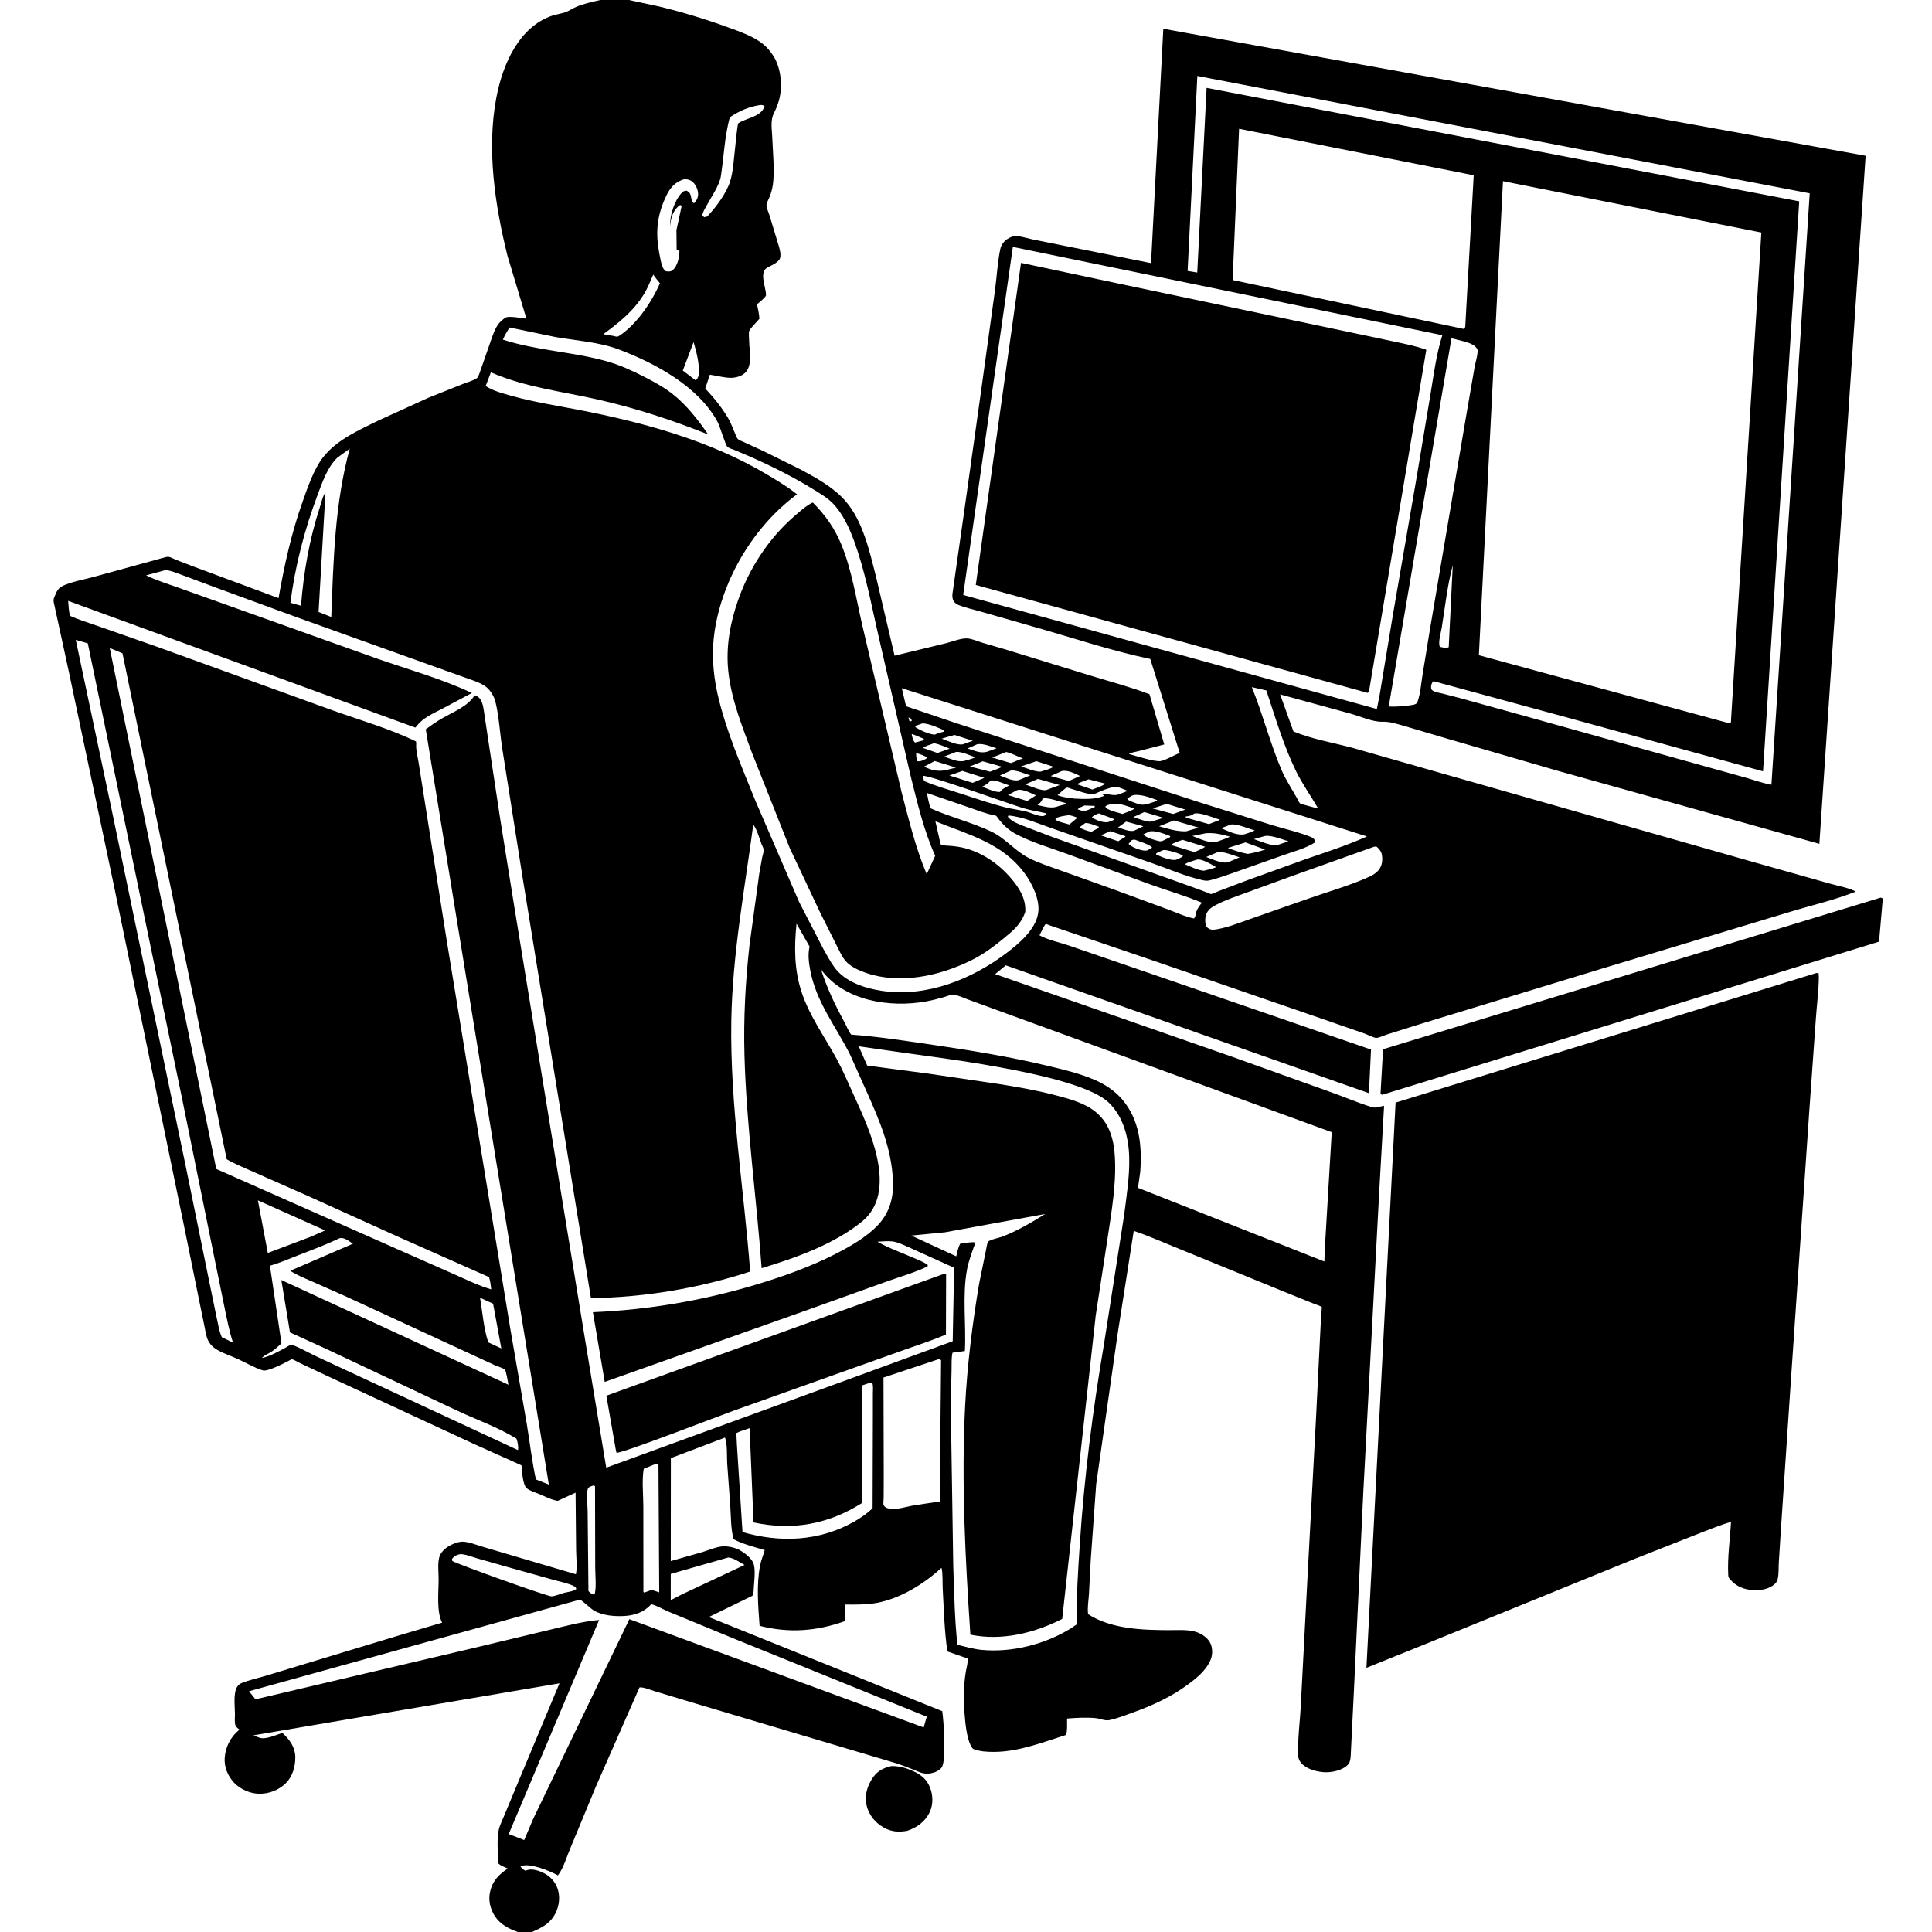 <svg version="1.1" xmlns="http://www.w3.org/2000/svg" style="display: block;" viewBox="0 0 2048 2048" width="1024" height="1024">
<path transform="translate(0,0)" fill="rgb(255,255,255)" d="M 0 0 L 0 2048 L 2048 2048 L 2048 0 L 0 0 z"/>
<path transform="translate(0,0)" fill="rgb(0,0,0)" d="M 548.854 2048 C 539.296 2044.49 530.44 2040.12 524.653 2031.32 C 519.631 2023.68 517.463 2014.32 519.512 2005.28 C 522.139 1993.7 528.76 1987.08 538.232 1980.75 C 535.101 1979.23 529.925 1977.57 527.915 1974.8 C 527.945 1964.15 526.509 1950.2 528.651 1939.93 C 529.749 1934.66 532.616 1929.22 534.661 1924.2 L 547.072 1894.36 L 593.073 1784.39 L 268.613 1839.55 C 270.994 1840.38 274.868 1842.31 277.272 1842.57 C 283.414 1843.23 293.485 1838.98 299.274 1836.95 L 300.013 1837.62 C 307.214 1844.31 312.846 1852.25 313.028 1862.4 C 313.206 1872.31 310.161 1883.25 302.915 1890.31 C 295.399 1897.64 285.158 1901.59 274.717 1901.43 C 265.159 1901.29 254.777 1896.72 248.204 1889.79 C 241.509 1882.74 237.538 1873.29 238.194 1863.47 C 238.946 1852.19 244.204 1841.65 252.805 1834.37 L 253.852 1833.5 C 252.461 1832.38 250.393 1830.89 249.679 1829.22 C 248.395 1826.21 249.063 1820.62 249.064 1817.2 C 249.066 1808.94 247.068 1794.96 251.431 1788.03 C 252.573 1786.22 254.113 1784.94 256.109 1784.12 C 263.932 1780.91 272.743 1779.09 280.864 1776.66 L 331.341 1761.34 L 423.234 1733.53 L 468.652 1720.09 C 462.479 1708.07 465.027 1687.06 464.968 1673.64 C 464.938 1666.82 463.906 1658.09 465.45 1651.5 C 466.816 1645.66 471.579 1641.35 476.606 1638.5 C 480.552 1636.26 486.156 1634.1 490.756 1634.24 C 497.638 1634.46 506.169 1638.16 512.861 1639.99 L 610.485 1668.79 C 612.008 1661.12 610.763 1650.92 610.696 1642.98 L 610.125 1582.27 L 591.201 1590.99 C 584.285 1589.86 577.709 1586.25 571.244 1583.62 C 567.18 1581.97 562.051 1580.49 558.585 1577.8 C 553.958 1574.2 553.383 1559.19 552.764 1553.31 L 502.823 1530.87 L 344.975 1457.67 L 317.76 1444.83 C 315.836 1443.93 311.324 1441.09 309.39 1440.89 C 308.885 1440.84 304.914 1443.14 304.274 1443.46 C 299.646 1445.75 283.473 1454.17 278.557 1452.66 C 269.739 1449.96 260.698 1444.53 252.212 1440.64 C 244.494 1437.11 234.86 1434.12 227.887 1429.38 C 224.962 1427.39 222.203 1424.31 220.663 1421.12 C 218.369 1416.38 217.663 1410.36 216.59 1405.22 L 211.426 1380.07 L 196.163 1304.85 L 120.68 938.436 L 73.23 713.247 L 57.023 638.667 C 56.624 636.51 56.686 635.125 57.531 633.112 L 58.038 632 C 60.043 626.973 61.604 623.251 66.858 620.864 C 76.469 616.499 88.343 614.494 98.605 611.734 L 152.63 596.889 L 172.448 591.448 C 173.949 591.093 177.186 590.028 178.556 590.202 C 180.716 590.476 184.437 592.56 186.619 593.42 L 204.682 600.389 L 295.258 634.036 C 301.427 599.063 308.851 565.102 320.836 531.585 C 326.245 516.458 332.512 497.693 342.344 484.946 C 356.73 466.295 380.676 455.825 401.333 445.68 L 454.589 421.449 L 491.483 406.721 C 495.306 405.21 503.033 403.078 505.928 400.513 C 507.19 399.395 508.86 393.916 509.534 392.13 L 520.633 360.264 C 523.012 353.518 525.65 345.426 531.047 340.5 C 532.42 339.247 534.706 337.238 536.404 336.481 C 540.151 334.809 553.388 337.352 558.001 337.763 L 537.986 271.309 C 524.688 217.993 515.745 158.074 526.129 103.581 C 529.637 85.175 535.559 66.861 545.338 50.784 C 554.521 35.688 567.911 22.515 584.945 16.756 C 589.533 15.206 594.412 14.592 599 13.064 C 603.026 11.723 606.713 8.999 610.667 7.316 C 618.823 3.843 627.747 2.035 636.35 0 L 666.642 0 L 699.231 6.999 C 723.668 12.941 747.622 20.19 771.247 28.796 C 782.961 33.063 795.958 37.501 806.225 44.717 C 812.049 48.809 817.07 54.568 820.66 60.715 C 828.178 73.588 829.694 92.456 825.665 106.648 C 824.386 111.154 822.509 115.714 820.394 119.89 C 816.36 127.859 818.336 137.465 818.662 146.131 C 819.228 161.158 820.897 176.752 819.742 191.74 C 819.336 197.017 818.176 202.306 816.384 207.286 C 815.353 210.15 812.745 214.445 812.521 217.332 C 812.314 219.995 814.627 224.918 815.459 227.511 L 825.21 259.627 C 826.367 263.551 828.118 269.479 826.911 273.5 C 825.635 277.752 818.778 280.963 815.188 282.71 C 811.725 284.395 810.45 285.444 809.347 289.296 C 807.91 294.317 810.894 303.983 811.685 309.176 C 811.833 310.146 812.255 312.787 811.801 313.603 C 810.289 316.318 804.894 320.448 802.452 322.62 C 803.533 327.696 804.756 332.703 805 337.902 C 802.814 340.665 795.004 348.276 794.12 351.041 C 793.565 352.776 793.995 357.01 794.008 358.948 C 794.115 375.221 801.242 396.992 777.963 400.316 C 770.614 401.366 760.101 398.177 752.494 397.189 L 747.595 411.817 C 756.708 421.627 764.885 431.571 771.771 443.118 C 774.994 448.521 776.934 454.485 779.5 460.194 C 779.916 461.12 781.289 464.747 782.074 465.397 C 783.779 466.806 787.346 468.055 789.384 469.036 L 808.19 477.684 L 849.186 497.915 C 865.818 506.932 883.783 516.768 896.334 531.226 C 914.751 552.44 921.757 584.428 928.555 611.022 L 948.298 695.046 L 1002.7 681.874 C 1009.2 680.28 1018.29 676.516 1024.88 676.735 C 1030.02 676.906 1036.08 679.708 1041 681.208 L 1065.3 688.286 L 1157 716.479 C 1177.52 722.752 1198.4 728.251 1218.48 735.853 L 1234.16 789.16 L 1206.27 796.385 C 1203.47 797.128 1198.97 797.662 1196.73 799.24 C 1203.38 801.077 1224.65 807.968 1230.52 806.742 C 1236.73 805.447 1244.25 800.527 1250.57 798.217 L 1219.33 698.515 C 1178.82 690.073 1138.44 676.479 1098.59 665.199 L 1040.83 648.64 C 1032.63 646.237 1023.87 644.487 1015.97 641.281 C 1013.87 640.432 1012.41 639.334 1011.12 637.458 C 1009.47 635.033 1009.38 632.081 1009.67 629.203 L 1022.44 539.564 L 1039.91 414.944 L 1054.57 308.814 C 1056.61 294.11 1057.34 278.455 1060.34 264.005 C 1061.27 259.551 1064.28 255.547 1068.11 253.152 C 1071.07 251.301 1074.61 249.87 1078.17 250.231 C 1083.44 250.767 1088.8 252.535 1094.01 253.647 L 1125.95 260.068 L 1220.14 278.907 L 1233.16 30.478 L 1977.64 165.11 L 1928.6 894.514 L 1651.7 817.205 L 1532.35 782.5 L 1490.25 770.055 C 1482.38 767.829 1473.73 764.77 1465.5 765.072 C 1455.15 765.453 1441.82 759.269 1431.68 756.503 L 1356.95 736.057 L 1371.1 775.354 C 1390.92 783.568 1412.6 787.134 1433.32 792.626 L 1515.48 816.082 L 1856 913.061 L 1939.6 936.636 C 1948.2 939.13 1959.63 940.922 1967.24 945.14 C 1943.79 954.438 1918.02 960.199 1893.86 967.726 L 1697 1027.13 L 1502.18 1086.53 L 1469.34 1096.88 C 1466.57 1097.78 1461.69 1100.18 1459.1 1100.19 C 1456.17 1100.19 1449.89 1096.84 1446.8 1095.72 L 1407.39 1082.02 L 1221.99 1018.1 L 1113.37 981.138 C 1112.93 980.978 1108.78 979.354 1108.68 979.394 C 1107.27 979.939 1102.85 989.649 1101.9 991.464 C 1110.6 996.441 1124.23 999.222 1133.85 1002.57 L 1225.9 1034.19 L 1372.3 1084.61 L 1453.32 1112.58 L 1451.15 1158.8 L 1066.18 1023.31 L 1054.91 1032.57 L 1306 1120.17 L 1412.63 1158.38 C 1426.31 1163.23 1440.19 1169.36 1454.03 1173.49 C 1456.99 1174.37 1458.28 1174.07 1461.13 1173.4 L 1467.19 1172.17 L 1462.14 1261.32 L 1445.11 1582.7 L 1435.12 1794.14 L 1431.76 1862 C 1431.49 1865.51 1430.9 1868.73 1428.25 1871.26 C 1422.42 1876.83 1411.31 1879.15 1403.5 1878.61 C 1395.05 1878.03 1384.64 1875.24 1379 1868.5 C 1377.28 1866.45 1376.2 1863.69 1376.1 1861.01 C 1375.44 1843.07 1378.2 1823.9 1379.01 1805.86 L 1386.26 1667.28 L 1394.95 1505 L 1400.29 1397.52 L 1401.01 1388.12 C 1401.03 1387.77 1401.19 1385.49 1401.18 1385.49 C 1400.2 1384.49 1394.99 1382.9 1393.49 1382.28 L 1364.5 1370.62 L 1252.12 1324.69 C 1235.39 1317.99 1218.9 1310.52 1201.82 1304.77 L 1184.55 1415.15 L 1162 1573.31 L 1156.28 1652.79 L 1154.34 1689.68 C 1153.95 1696.35 1152.47 1704.56 1153.45 1711.1 C 1177.96 1726.9 1210.82 1727.93 1239.05 1728.04 C 1247.95 1728.08 1257.82 1727.22 1266.44 1729.5 C 1274.39 1731.6 1282.71 1737.42 1284.4 1745.88 C 1285.96 1753.69 1284.09 1759.47 1279.75 1766 C 1274.78 1773.49 1267.58 1779.43 1260.45 1784.77 C 1242.21 1798.45 1222.25 1807.67 1200.88 1815.37 C 1192.76 1818.29 1184.24 1821.71 1175.79 1823.42 C 1171.26 1824.34 1166.07 1821.71 1161.42 1821.28 C 1151.68 1820.37 1140.87 1820.94 1131.13 1821.73 C 1131 1825.63 1131.74 1836.43 1129.76 1839.2 C 1105.41 1846.94 1079.37 1857.08 1053.67 1857.07 C 1045.87 1857.07 1038.85 1856.75 1031.5 1853.9 C 1022.57 1844.71 1021.66 1806.97 1021.81 1794.26 C 1021.9 1786.79 1022.64 1779.37 1023.83 1772 C 1024.51 1767.78 1026.23 1762.32 1025.79 1758.12 L 1004.25 1750.58 C 1001.1 1728.88 1000.54 1705.99 999.306 1684.08 C 998.914 1677.12 999.608 1668.64 998.061 1661.94 C 979.613 1678.88 954.418 1694.59 929.396 1699.13 C 918.42 1701.12 906.81 1700.95 895.698 1700.88 L 895.827 1718.4 C 865.709 1729.18 836.329 1731.41 805.203 1723.42 C 803.664 1702.49 801.778 1680.81 805.622 1659.99 C 806.702 1654.14 809.011 1648.83 810.642 1643.15 C 799.556 1639.84 787.983 1637.01 777.681 1631.67 C 774.612 1620.93 774.868 1607.01 774.107 1595.85 L 770.818 1550.85 C 770.434 1543.48 771.17 1530.54 768.519 1523.9 L 711.125 1545.67 L 711.033 1654.8 L 744.21 1645.37 C 751.068 1643.29 759.175 1639.72 766.235 1639.17 C 771.277 1638.79 779.624 1640.61 783.973 1643.11 C 789.97 1646.56 797.983 1652.39 799.345 1659.5 C 800.669 1666.42 799.635 1674.5 799.164 1681.48 C 798.931 1684.94 799.15 1688.47 797.583 1691.6 L 751.335 1714.12 L 998.815 1813.91 C 1000.34 1823.94 1003.38 1866.01 998.249 1873.5 C 995.598 1877.37 989.802 1879.41 985.321 1879.97 C 978.174 1880.86 973.872 1878.11 967.612 1875.62 C 961.024 1873.01 954.526 1870.49 947.726 1868.46 L 738.898 1806.27 L 693.782 1792.69 C 689.928 1791.53 681.764 1788.09 677.882 1788.74 L 631.851 1893.36 L 604.187 1960.15 C 600.561 1968.77 597.067 1980.77 591.409 1987.99 L 590.083 1987.29 C 581.799 1982.94 562.169 1974.82 552.752 1978.01 L 551.733 1978.5 C 553.27 1980.94 554.581 1981.68 557 1983.08 L 558.575 1982.46 C 564.412 1980.4 572.359 1983.33 577.523 1986.11 C 584.408 1989.83 589.706 1996.44 591.659 2004.06 C 594 2013.18 592.196 2023.03 587.219 2031 C 581.662 2039.9 573.231 2043.94 563.93 2048 L 548.854 2048 z M 344.964 522.037 L 344.948 523.23 L 337.698 648.713 L 351.143 654.021 C 353.529 593.773 354.731 534.192 370.741 475.581 L 357.503 485.245 C 346.89 495.545 341.713 511.183 336.6 524.787 C 322.778 561.562 312.842 599.936 307.831 638.927 L 319.066 642.103 C 321.878 606.788 327.842 572.042 338.848 538.321 C 340.421 533.502 341.966 526.136 344.964 522.037 z M 1526.31 685.646 C 1529.41 686.215 1533.03 687.655 1535.72 685.995 L 1540 599.086 L 1540.75 598.005 L 1540 599.086 C 1534.28 620.349 1531.8 643.5 1528.32 665.296 C 1527.47 670.609 1524.19 681.278 1526.31 685.646 z M 1269.23 80.513 L 1258.92 287.187 L 1269.13 288.901 L 1279.05 93.154 L 1907.25 213.42 L 1868.89 817.639 L 1661.05 760.546 L 1519.5 722.066 C 1517.65 723.779 1516.84 726.378 1517.03 729 C 1517.16 730.75 1517.6 731.375 1519 732.231 C 1521.77 733.916 1525.81 734.408 1528.93 735.16 L 1547.98 740.065 L 1611.92 757.774 L 1815.47 814.596 L 1851.5 824.617 C 1860.11 827.162 1868.93 830.298 1877.78 831.806 L 1918.36 204.924 L 1269.23 80.513 z M 805.939 111.284 C 793.634 113.228 783.912 117.395 773.599 124.361 C 768.14 144.517 767.306 166.11 764.141 186.737 C 762.659 196.392 753.855 208.967 749.18 217.678 C 747.362 221.065 744.829 224.693 744.5 228.563 L 746.5 230.2 L 749.674 229.5 L 750.501 228.628 C 759.17 219.248 769.876 204.988 773.837 192.65 C 777.392 181.576 777.899 167.544 779.332 155.934 C 779.716 152.824 781.578 131.411 782.684 130.644 C 790.989 124.885 807.132 124.051 810.5 112.438 C 808.802 111.399 807.921 111.269 805.939 111.284 z M 1313.48 136.527 L 1306.63 296.84 L 1551.5 348.641 C 1552.98 347.297 1552.44 348.04 1553.22 346.5 L 1562.2 185.788 L 1313.48 136.527 z M 723.51 190.5 C 713.709 194.22 709.258 200.8 705.134 209.988 C 696.462 229.313 694.845 246.512 698.656 267.307 C 699.581 272.352 700.523 278.358 702.435 283.111 C 703.308 285.28 704.127 286.04 705.852 287.5 C 708.473 287.938 710.986 288.141 713.196 286.261 C 717.792 282.349 720.017 273.53 720.151 267.781 L 720.156 266 C 718.482 265.053 719.431 265.448 717.263 264.933 L 717.051 243.92 L 722.59 218.287 L 721 217.279 C 715.233 221.189 712.454 227.196 711.138 233.894 L 710.338 239.699 C 709.896 228.474 714.785 212.823 722.589 204.465 C 724.589 202.323 725.203 202.445 728 202.121 C 728.987 202.914 730.178 203.506 730.962 204.5 C 733.2 207.338 732.166 213.503 735.616 215.5 C 738.09 213.205 739.988 209.627 740.018 206.174 C 740.059 201.551 737.906 196.217 734.5 193.086 C 732.076 190.857 729.277 189.884 726.001 190.035 C 724.9 190.086 724.486 190.24 723.51 190.5 z M 1593.21 192.039 L 1567.66 694.557 L 1833.5 766.811 L 1834.91 765.5 L 1835.03 761.968 L 1867.1 246.481 L 1593.21 192.039 z M 1073.66 261.745 L 1021.01 630.665 L 1459.55 751.569 L 1462.61 735.885 L 1476.7 650.774 L 1501.82 505.219 L 1516.18 419.123 C 1519.77 397.878 1522.36 375.899 1528.93 355.336 L 1073.66 261.745 z M 692.46 291.039 C 689.444 298.071 686.533 305.371 682.534 311.908 C 671.696 329.623 656.065 342.215 639.491 354.245 L 650.787 356.213 C 653.748 356.904 654.049 357.475 656.582 355.837 C 674.671 344.13 691.13 319.827 699.528 300.213 C 697.121 297.224 694.502 294.289 692.46 291.039 z M 540.084 347.16 C 537.422 351.375 535.092 355.46 533.071 360.042 C 569.114 371.732 607.461 372.876 643.624 383.12 C 657.707 387.109 670.828 393.216 683.808 399.899 C 693.934 405.112 704.167 410.7 713.127 417.792 C 727.851 429.447 740.063 445.134 750.648 460.537 C 712.405 445.258 674.656 432.875 634.486 423.688 C 596.043 414.896 556.764 410.652 520.358 394.678 L 514.818 409.201 C 522.913 414.488 533.088 417.052 542.302 419.643 C 565.306 426.113 588.949 429.766 612.383 434.274 C 681.81 447.628 753.231 467.106 814.23 503.699 C 824.617 509.93 835.456 516.364 844.89 524.001 C 799.462 557.518 766.237 612.625 757.588 668.707 C 754.238 690.43 755.679 713.549 760.477 734.96 C 769.262 774.166 785.878 811.689 800.785 848.894 L 847.036 956 L 872.653 1005.67 C 876.495 1012.33 880.07 1019.31 884.622 1025.52 C 895.924 1040.93 916.986 1047.74 935.195 1050.38 C 982.302 1057.24 1029.68 1038.32 1066.82 1010.34 C 1079.46 1000.81 1097.09 985.979 1100.17 969.5 L 1100.43 968.147 C 1102.81 954.243 1094.21 936.66 1086.12 925.738 C 1062.17 893.382 1026.81 884.952 991.539 870.572 L 995.647 888.595 C 996.154 890.863 996.436 894.215 997.896 895.977 C 1005.4 896.522 1013.17 896.839 1020.52 898.519 C 1040.07 902.994 1058.04 915.227 1071.08 930.267 C 1080.16 940.744 1087.58 952.193 1086.84 966.599 C 1082.37 979.74 1074.2 986.269 1063.88 994.8 C 1052.96 1003.83 1042.1 1011.79 1029.36 1018.08 C 996.071 1034.52 954.18 1043.73 918.115 1031.35 C 911.166 1028.97 903.094 1025.39 897.774 1020.2 C 892.984 1015.52 889.816 1007.92 886.757 1002 L 869.452 967.476 L 836.999 898.62 L 797.255 798.377 C 786.9 770.341 775.14 741.417 772.033 711.5 C 769.338 685.562 773.924 660.41 782.491 635.95 C 794.218 602.466 814.885 570.709 841.73 547.437 C 847.249 542.652 853.252 537.161 859.615 533.601 C 860.517 533.096 860.853 533.031 861.735 532.76 C 874.903 546.086 884.606 559.631 891.791 577.006 C 902.816 603.667 907.636 634.86 914.112 663 L 955.687 839.615 C 963.316 868.684 970.577 898.993 982.347 926.667 L 991.363 907.213 C 979.342 880.652 972.567 851.531 965.485 823.319 L 930.038 668.827 C 922.897 637.168 916.603 604.126 905.464 573.652 C 900.313 559.56 893.192 543.968 882.464 533.212 C 876.324 527.056 868.357 522.526 861 518.009 C 840.24 505.264 817.632 493.991 795.352 484.155 L 778.369 476.943 C 776.355 476.14 772.669 475.121 771.109 473.693 C 768.929 471.697 763.236 452.159 760.841 447.643 C 740.813 409.87 694.348 384.827 655.677 370.336 C 634.943 362.567 610.865 361.093 589.025 357.314 L 540.084 347.16 z M 1538.63 358.551 L 1472.12 748.977 C 1481.13 749.251 1489.89 748.619 1498.78 747.021 C 1501.31 745.837 1501.91 746.081 1502.8 743.462 C 1505.67 735.101 1506.37 725.254 1507.76 716.503 L 1515.84 666.841 L 1554.19 440.86 L 1563.28 388.312 C 1563.9 385.152 1567.3 373.061 1566.08 370.38 C 1563.54 364.788 1555.39 362.937 1550.03 361.433 L 1538.63 358.551 z M 735.218 362.655 L 723.795 392.768 L 734.803 401.204 L 737.5 403.325 C 739.619 401.438 740.666 398.822 740.85 396 C 741.522 385.712 738.143 372.43 735.218 362.655 z M 175.758 604.204 L 154.872 609.896 C 165.516 615.075 177.118 618.744 188.284 622.667 L 231.971 638.251 L 400.095 698.271 C 433.283 709.901 468.417 719.526 500.179 734.608 L 469.223 751.061 C 459.883 755.989 448.167 760.879 441.903 769.5 L 440.236 771.274 L 72.244 636.956 C 72.715 642.19 72.821 647.741 74.238 652.812 C 83.066 656.842 92.442 659.579 101.565 662.868 L 167.27 685.873 L 352.983 753.141 C 381.947 763.488 413.428 772.532 441.021 785.995 C 441.31 788.895 441.22 787.101 441.155 790.008 C 441.03 795.656 442.687 802.019 443.63 807.626 L 448.344 837.424 L 473.508 996.758 L 540.902 1408.31 L 558.411 1509.49 C 561.64 1529.02 563.843 1548.95 568.099 1568.28 L 581.79 1573.71 L 451.336 773.088 C 457.492 768.496 463.627 764.312 470.319 760.533 C 481.06 754.467 496.707 748.07 503 737.1 C 505.809 737.634 508.142 739.417 509.636 741.953 C 512.098 746.134 512.75 752.549 513.493 757.294 L 517.543 784.277 L 530.378 869.076 L 545.643 964 L 591.431 1244.14 L 620.646 1422.81 L 642.637 1555.79 L 888.743 1466.07 L 1009.91 1421.77 L 1011.39 1343.86 L 965.537 1323.11 C 959.682 1320.59 952.2 1316.68 945.872 1315.94 C 940.81 1315.35 935.188 1316.02 930.093 1316.28 C 942.14 1323.14 955.485 1327.71 968.161 1333.29 C 973.276 1335.54 979.035 1337.56 983.5 1340.93 L 983.249 1342.5 C 969.38 1349.07 953.875 1353.46 939.41 1358.66 L 860.889 1386.87 L 641.03 1464.88 L 628.497 1390.96 C 687.16 1388.56 745.702 1378.56 801.898 1361.63 C 830.047 1353.15 858.692 1342.97 884.919 1329.62 C 900.616 1321.63 918.893 1311.31 930.972 1298.28 C 943.149 1285.15 947.381 1269.26 946.588 1251.65 C 945.024 1216.91 932.251 1187.6 918.32 1156.33 L 901.074 1117.86 C 885.917 1087.62 865.081 1062.23 858.781 1027.97 C 857.327 1020.06 856.238 1011.34 858.214 1003.44 L 844.357 979.087 C 841.844 1003.85 841.83 1027.65 849.692 1051.56 C 858.088 1077.1 874.134 1098.89 886.822 1122.29 C 893.793 1135.15 899.419 1148.62 905.5 1161.9 C 921.913 1197.75 952.644 1263.58 913.465 1295.14 C 883.585 1319.21 843.773 1333.25 807.37 1344.36 C 801.882 1269.21 791.227 1193.79 789.165 1118.49 C 788.096 1079.47 790.176 1040.52 794.519 1001.75 L 804.809 926.337 L 808 908.638 C 808.464 906.422 809.61 903.258 809.652 901.062 C 809.678 899.751 807.816 896.164 807.307 894.828 C 805.168 889.215 802.2 878.613 798.498 874.175 C 789.266 943.693 776.393 1011.57 775.219 1082 C 773.739 1170.85 788.446 1259.49 795.221 1347.88 C 742.023 1365.35 682.492 1375.54 626.391 1376.01 L 553.943 930 L 532.507 794.137 C 529.898 777.711 529.14 760.137 525.224 744.057 C 523.702 737.805 519.302 730.697 513.906 727.115 C 507.714 723.004 499.611 720.686 492.677 718.14 L 453.704 704.19 L 314.772 654.366 L 227.76 622.479 L 195.095 610.285 C 188.871 608.019 182.317 605.169 175.758 604.204 z M 80.314 678.297 L 118.311 858.033 L 197.652 1240 L 222.208 1360.53 L 229.706 1396.96 C 231.192 1403.71 232.301 1411.18 235.12 1417.48 L 247.002 1423.24 C 242.739 1410.28 240.276 1396.83 237.499 1383.49 L 226.221 1328.27 L 193.168 1165.24 L 93.072 681.969 L 80.314 678.297 z M 116.319 686.91 L 229.265 1239.15 L 423.766 1325.3 L 481.228 1350.67 C 494.115 1356.36 507.23 1362.81 520.744 1366.81 C 520.135 1362.5 519.824 1357.84 518.343 1353.75 L 419.834 1310.03 L 325.381 1267.29 L 265.903 1241.02 C 257.459 1237.14 248.277 1233.63 240.319 1228.86 L 129.831 692.512 L 116.319 686.91 z M 1326.97 728.379 C 1338.75 757.308 1346.39 787.982 1358.63 816.574 C 1363.65 828.28 1371.02 838.388 1376.72 849.683 C 1377.55 851.315 1378.15 851.923 1379.92 852.461 L 1397.41 857.148 C 1389.76 844.018 1380.69 831.316 1374 817.719 C 1360.75 790.791 1351.87 760.381 1342.37 731.887 L 1326.97 728.379 z M 955.936 729.494 L 960.47 748.625 L 1014.5 766.876 L 1270.18 850.065 L 1348.57 874.72 C 1361.99 878.838 1376.88 881.989 1389.77 887.334 C 1391.42 888.017 1392.86 889.024 1393.71 890.635 C 1394.33 891.808 1393.66 892.39 1393.19 893.5 C 1383.77 899.501 1370.04 902.941 1359.46 906.84 L 1306.35 925.604 C 1298.25 928.265 1289.89 931.563 1281.58 933.372 C 1279.35 933.858 1277.11 933.529 1274.9 933.046 C 1257.04 929.133 1238.44 921.011 1221.1 914.934 L 1115.03 878.025 C 1100.75 873.195 1083.96 865.583 1068.91 864.5 L 1068.31 865.811 C 1072.55 871.018 1078.28 872.874 1084.29 875.34 L 1113.74 886.605 L 1265.02 940.707 L 1279.48 946.085 C 1280.55 946.491 1282.66 947.678 1283.68 947.699 C 1285.39 947.735 1289.7 945.397 1291.64 944.658 L 1322.47 933.015 L 1383.05 911.119 C 1404.78 903.627 1427.06 896.453 1448.07 887.124 L 1449.02 886.69 L 955.936 729.494 z M 963.027 760.5 L 963.822 764 C 965.764 764.797 964.87 764.853 966.5 764.222 L 965.953 761.908 L 963.027 760.5 z M 977.605 766.905 L 970.199 769.5 L 970.5 770.965 C 975.641 774.156 985.03 778.52 990.992 778.75 L 992.7 777.922 L 1000.5 775.49 L 1000.97 774.281 C 995.463 771.645 983.454 766.407 977.605 766.905 z M 966.382 778.5 C 967.189 781.362 967.66 785.164 970 787.155 L 978.5 784.871 L 979.5 783.246 L 967.186 778.151 L 966.382 778.5 z M 1011.75 779.075 L 998.255 782.981 C 1004.18 785.103 1014.72 790.352 1020.74 788.964 L 1031.27 785.256 L 1011.75 779.075 z M 990.227 787.831 C 986.731 789.182 981.291 790.484 978.471 792.825 L 993.742 798.204 L 1006.67 793.582 C 1001.28 791.413 995.944 788.993 990.227 787.831 z M 1035.91 788.9 L 1025.74 793.418 C 1032.78 795.599 1039.1 798.896 1046.33 796.898 L 1056.48 793.192 C 1050.42 791.383 1042.18 787.807 1035.91 788.9 z M 1013.65 797.012 L 1000.8 802.03 C 1007.05 804.164 1014.67 807.818 1021.27 806.84 C 1025.39 805.614 1030.01 804.666 1033.84 802.758 C 1028.06 800.676 1019.7 796.785 1013.65 797.012 z M 1066.66 797.143 L 1051.75 803.017 L 1071.5 808.88 C 1075.9 807.452 1079.75 805.315 1084.31 803.995 C 1078.59 801.799 1072.54 798.593 1066.66 797.143 z M 971.138 798.5 C 971.154 801.669 971.284 803.913 972.5 806.86 C 975.536 807.539 978.652 805.882 981.438 804.5 L 982.88 802.969 C 980.281 801.184 974.257 798.817 971.138 798.5 z M 990.866 806.713 L 979.43 812.743 C 987.741 816.372 992.861 817.988 1002.09 816.514 L 1013.43 813.679 L 990.866 806.713 z M 1041.7 807.037 L 1028.06 812.493 L 1049.47 818.012 C 1053.76 816.405 1058.27 814.978 1062.3 812.81 L 1041.7 807.037 z M 1098.62 806.882 L 1082.37 812.444 C 1088.22 814.266 1097.01 818.157 1102.96 818.004 C 1107.32 816.547 1113.03 815.38 1116.8 812.832 L 1098.62 806.882 z M 1020.18 817.229 L 1006.35 822.044 L 1031.07 829.846 L 1043.44 824.558 L 1020.18 817.229 z M 1071.41 816.887 L 1059.92 822.072 C 1065.65 824.193 1074.01 828.572 1079.93 826.931 L 1092.14 821.925 C 1087 820.435 1076.43 815.74 1071.41 816.887 z M 1125.16 817.5 L 1113.77 822.623 L 1133.04 827.92 L 1144.85 822.574 C 1139.15 819.962 1131.43 815.704 1125.16 817.5 z M 978.312 822.5 L 979.5 827.898 C 992.074 833.335 1005.59 837.08 1018.61 841.313 C 1034.41 846.452 1050.36 852.061 1066.5 856.026 C 1073.74 857.803 1081.19 858.591 1088.4 860.438 C 1093.15 861.656 1102.06 866.168 1106.57 864.879 L 1109.38 863.5 L 1108.95 862.182 C 1100.92 860.215 1092.73 859.077 1084.79 856.71 C 1070.72 852.513 983.435 820.926 978.312 822.5 z M 1100.3 825.685 L 1086.8 831.506 C 1091.72 833.154 1104.86 838.967 1109.26 837.408 L 1123.29 832.194 L 1100.3 825.685 z M 1153.94 826.124 C 1150.02 827.683 1145.15 829.022 1141.65 831.316 L 1157.97 836.932 C 1162.27 835.163 1168.1 833.572 1171.7 830.702 L 1153.94 826.124 z M 1049.86 827.5 L 1048.51 829.008 C 1046.42 831.264 1043.87 832.55 1041.19 833.964 C 1045.98 835.712 1055.11 840.083 1060.01 839.5 L 1060.87 838.428 C 1062.99 835.925 1066.95 834.202 1069.79 832.602 C 1065.11 831.038 1054.27 826.093 1049.86 827.5 z M 1181.03 834.166 C 1175.97 835.226 1171.54 836.735 1166.76 838.721 C 1164.42 839.695 1160.77 841.811 1158.28 841.828 C 1152.16 841.871 1142.94 838.279 1136.88 836.583 C 1135.73 836.261 1131.92 834.702 1130.96 834.878 C 1129.23 835.196 1122.84 841.441 1121.05 842.891 C 1126.3 845.25 1133.04 845.715 1138.74 846.532 C 1149.39 847.064 1159.87 847.662 1170 843.842 L 1170.5 843.304 L 1167.5 841.49 C 1172.74 841.05 1177.45 843.069 1182.5 842.79 C 1186.33 842.578 1191.54 839.531 1195.5 838.424 C 1191.19 836.704 1185.73 833.824 1181.03 834.166 z M 1078.4 837.5 L 1068.46 842.772 L 1088.86 849.091 L 1098.08 843.19 C 1093.04 840.852 1083.81 835.97 1078.4 837.5 z M 982.552 840.583 C 983.582 846.167 984.617 851.495 986.486 856.873 C 1007.45 866.285 1029.99 871.632 1050.79 881.5 C 1065.77 888.607 1075.86 901.969 1090.23 909.369 C 1100.45 914.628 1112.31 918.402 1123.12 922.309 L 1180.09 942.696 L 1237.62 963.859 C 1246.59 967.143 1256.46 971.844 1265.76 973.645 C 1267.31 971.431 1267.43 969.865 1267.88 967.275 L 1268.17 966.428 C 1269.52 962.661 1271.6 959.989 1274.09 956.901 C 1256.43 949.56 1237.86 944.158 1219.83 937.731 L 1130.83 905.073 C 1112.81 898.481 1092.33 892.645 1075.62 883.4 C 1069.08 879.782 1062.93 874.003 1058.5 868.036 C 1057.31 866.436 1056.48 864.595 1054.47 864.265 C 1045.05 862.714 1035.96 858.824 1026.92 855.818 L 982.552 840.583 z M 1199.76 843.5 L 1194.91 846.5 C 1195.93 848.847 1200.05 849.875 1202.5 850.836 C 1210.42 853.942 1212.75 853.615 1220.77 850.886 L 1226.5 848.98 L 1226.5 848.079 C 1219.65 845.573 1206.76 840.626 1199.76 843.5 z M 1105.27 846.5 L 1104.62 848.034 C 1103.55 850.386 1101.7 851.794 1099.75 853.389 C 1106.98 854.927 1115.25 857.742 1122.24 854.416 L 1129.84 852.5 L 1129.5 851.245 C 1123.5 849.923 1110.72 844.956 1105.27 846.5 z M 1180.3 852.252 C 1177.35 852.729 1173.96 852.767 1171.72 854.935 C 1172.37 857.022 1172.33 856.62 1174.17 857.58 C 1179.02 860.114 1184.76 861.28 1190 862.843 L 1191.87 862.02 C 1194.17 861.035 1201.27 858.857 1202.43 857.028 C 1196.02 855.109 1186.96 851.07 1180.3 852.252 z M 1236.79 852.129 L 1221.85 856.993 L 1243.72 862.868 L 1256.47 858.207 L 1236.79 852.129 z M 1149.71 853.866 C 1147.75 854.783 1143.4 856.197 1142.5 858.009 C 1146.23 859.335 1148.41 860.308 1152.26 859.027 L 1160.5 855.49 L 1160.5 854.301 L 1149.71 853.866 z M 1213.05 860.821 L 1201.42 866.137 C 1206.15 867.565 1216.89 872.23 1221.25 870.71 L 1233.29 866.926 L 1213.05 860.821 z M 1163.78 862.5 C 1161.74 863.558 1158.42 864.559 1157.5 866.643 C 1162.29 869.456 1168.86 872.241 1174.49 871.5 C 1176.97 870.648 1179.32 870.038 1181.48 868.5 L 1166.33 862.757 C 1164.99 862.184 1165.47 862.364 1163.78 862.5 z M 1265.72 862.5 L 1264.4 863.438 C 1262.16 864.942 1259.53 865.142 1256.92 865.5 L 1257.01 866.686 L 1281.51 873.608 L 1293.39 868.995 C 1286.55 866.998 1272.06 860.68 1265.72 862.5 z M 1131.56 864.304 C 1127.26 865.025 1122.92 865.427 1119.03 867.5 L 1118.86 869.044 C 1122.42 871.24 1126.5 872.064 1130.5 873.156 L 1133.5 874.01 L 1142.22 866.768 C 1139.47 865.923 1134.36 863.612 1131.56 864.304 z M 1244.45 869.735 L 1228.68 875.904 C 1238.46 878.67 1246.96 881.436 1257.28 881.267 L 1270.65 877.341 L 1244.45 869.735 z M 1193.76 870.926 L 1185.24 877.078 C 1189.63 878.587 1197.95 882.053 1202.3 880.548 L 1212.03 875.888 L 1193.76 870.926 z M 1150.35 872.5 L 1145.02 876.5 L 1145.12 877.748 C 1149.09 879.627 1152.68 880.877 1156.98 881.772 L 1159.19 880.5 L 1164.87 877.5 L 1164.5 876.186 C 1160.84 875.062 1153.95 872.001 1150.35 872.5 z M 1304.73 874.049 L 1294.46 877.939 C 1301.59 880.922 1311.41 886.034 1319.25 884.375 C 1322.9 883.147 1326.59 882.031 1330.05 880.314 C 1323.89 878.485 1310.63 872.91 1304.73 874.049 z M 1176.87 881.105 L 1166.93 885.506 L 1185.3 891.767 L 1192.79 887.113 L 1192.94 886.396 L 1176.87 881.105 z M 1218.25 881.5 L 1212.02 884.5 C 1214.39 888.055 1224.29 890.587 1228.52 891.61 C 1230.13 891.999 1231.43 891.771 1232.92 891.124 L 1240.16 887.5 L 1240.5 886.342 C 1235.01 884.09 1223.81 879.803 1218.25 881.5 z M 1278.43 883.237 L 1263.97 886.162 C 1270.62 888.702 1282.05 894.291 1289.26 892.472 C 1294.18 890.762 1299.17 889.19 1303.86 886.914 C 1294.75 884.402 1287.89 882.663 1278.43 883.237 z M 1341.14 886.151 L 1329.17 889.504 C 1335.68 891.583 1348.08 897.375 1354.68 895.581 L 1365.81 891.842 C 1359.11 889.765 1348.01 885.253 1341.14 886.151 z M 1199.86 890.5 L 1196.32 894.5 C 1199.11 898.004 1208.99 901.531 1213.5 901.732 C 1214.97 901.798 1215.27 901.628 1216.5 901.274 L 1221.25 898.5 C 1219.42 895.335 1206.6 891.58 1202.52 889.937 L 1199.86 890.5 z M 1253.49 890.235 C 1250.07 891.649 1243.8 893.295 1241.23 895.752 L 1266.18 903.234 C 1269.85 901.513 1274.26 899.969 1277.55 897.634 L 1253.49 890.235 z M 1320.25 893.02 L 1301.59 898.895 C 1308.64 901.649 1315.22 903.767 1322.66 905.179 C 1329.03 904.04 1334.97 902.712 1341.1 900.582 L 1320.25 893.02 z M 1456.8 897.5 L 1369.14 928.805 L 1322.89 945.657 C 1311.65 949.77 1300.16 953.564 1289.47 958.997 C 1285.56 960.984 1281.8 963.329 1279.55 967.219 C 1277.07 971.505 1277.19 977.386 1278.5 982.023 C 1281.23 984.558 1281.81 984.875 1285.44 985.714 C 1299.4 984.2 1312.79 978.488 1326 973.926 L 1385.98 952.907 C 1407.53 945.308 1430.43 938.928 1451.24 929.531 C 1455.17 927.758 1458.74 925.575 1461.5 922.198 C 1465.18 917.684 1465.82 911.605 1464.83 906 C 1464.19 902.421 1461.95 899.933 1459.38 897.553 L 1456.8 897.5 z M 1232.12 901.5 L 1225.72 904.5 L 1225.5 905.684 C 1230.34 908.262 1241.03 912.393 1246.5 911.487 C 1249.16 910.302 1251.82 909.36 1254.08 907.5 C 1251.8 904.758 1238.24 901.163 1234.54 901.046 C 1233.39 901.01 1233.08 901.186 1232.12 901.5 z M 1290.42 903.5 L 1278.68 908.454 C 1284.83 910.692 1295.45 915.818 1301.94 913.957 L 1314.03 908.828 C 1308.79 907.256 1295.5 901.716 1290.42 903.5 z M 1267.97 911.5 C 1264.46 912.736 1258.92 913.877 1256.11 916.198 C 1262.01 918.625 1269.89 922.672 1276.24 923.014 C 1280.62 921.923 1284.97 920.932 1289.17 919.252 C 1284.55 916.59 1274.24 910.147 1269.04 911.183 L 1267.97 911.5 z M 870.238 1027.55 C 876.887 1047.97 885.208 1065.33 895.439 1084.09 C 897.622 1088.1 899.428 1093.23 902.327 1096.71 C 932.03 1098.91 961.776 1103.62 991.246 1107.93 C 1030.22 1113.62 1069.3 1120.05 1107.64 1129.12 C 1125.44 1133.34 1143.87 1137.53 1160.7 1144.81 C 1171.26 1149.39 1181.77 1156.39 1189.32 1165.13 C 1208.07 1186.84 1210.68 1214.5 1208.72 1242 L 1206.32 1259.16 L 1403.88 1337.24 L 1404.36 1323.75 L 1411.7 1200.15 L 1338.1 1173.27 L 1052.49 1069.15 L 1024.6 1058.93 C 1020.65 1057.49 1014.92 1054.73 1010.75 1054.39 C 1008.11 1054.17 1003.85 1056.03 1001.28 1056.77 C 994.892 1058.6 988.431 1060.32 981.885 1061.51 C 943.3 1068.5 894.696 1061.16 870.238 1027.55 z M 910.321 1109.14 L 919.268 1129.53 L 984.5 1138.14 L 1057 1148.82 C 1077.37 1151.97 1097.52 1155.5 1117.5 1160.64 C 1128.04 1163.36 1138.96 1166.23 1148.84 1170.88 C 1157.56 1174.97 1164.66 1180.35 1170.41 1188.19 C 1176.93 1197.07 1180.16 1208.99 1181.27 1219.85 C 1184.5 1251.55 1177.92 1286.01 1173.34 1317.34 L 1161.52 1394.36 L 1125.97 1716.13 C 1096.38 1731.21 1061.55 1739.64 1028.64 1732.79 C 1023.27 1652.63 1018.95 1570.76 1023.07 1490.5 C 1025.3 1447.17 1030.72 1403.35 1037.95 1360.55 L 1045 1326.14 C 1045.58 1323.67 1046.11 1318.42 1047.4 1316.37 C 1048.83 1314.13 1058.84 1312.22 1061.75 1311.14 C 1077.33 1305.37 1093.89 1295.67 1107.93 1286.89 L 1001.76 1306.27 L 966.019 1309.76 L 1013.65 1331.75 C 1014.8 1327.55 1015.63 1321.78 1018.06 1318.18 C 1022.23 1317.8 1030.16 1316.15 1034 1317.15 C 1030.6 1326.66 1026.83 1336.23 1025.01 1346.19 C 1019.95 1373.96 1024.3 1403.96 1022.81 1432.12 L 1009.69 1433.94 C 1008.39 1439.44 1008.86 1446.21 1008.7 1451.89 L 1007.85 1489.52 L 1010.5 1660.99 C 1011.59 1688.33 1011.86 1716.38 1014.93 1743.56 C 1023.25 1745.52 1032 1748.12 1040.5 1748.93 C 1072.63 1752.01 1107.6 1743.11 1135.03 1726.23 L 1141.32 1721.98 C 1140.87 1693.67 1142.8 1665.01 1144.64 1636.76 C 1149.27 1565.8 1158.37 1494.86 1170.28 1424.76 L 1191.54 1288.64 C 1194.11 1268.38 1197.57 1247.03 1197 1226.63 C 1196.41 1205.69 1190.86 1183.8 1175.36 1168.83 C 1145.27 1139.76 1007.73 1122.91 963.275 1116.69 L 910.321 1109.14 z M 273.377 1272.43 L 283.886 1328.22 L 329.388 1311 L 344.687 1304.3 L 273.377 1272.43 z M 360.093 1312.5 C 345.905 1319.3 331.153 1324.81 316.496 1330.5 C 306.525 1334.37 296.428 1338.86 286.12 1341.69 L 298.367 1423.99 C 294.916 1427.29 291.526 1430.48 287.49 1433.08 C 284.059 1435.29 280.347 1436.37 277.635 1439.54 C 286.177 1437.75 293.496 1433.45 301.166 1429.46 C 302.579 1428.72 307.199 1425.63 308.562 1425.57 C 311.816 1425.43 330.831 1435.79 335.01 1437.68 L 549.032 1537.17 C 549.893 1534.19 548.638 1527.9 547.5 1525.08 C 528.377 1513.13 505.216 1505.03 484.714 1495.4 L 346.636 1430.3 L 307.387 1412.39 L 298.217 1356.87 L 538.98 1467.88 C 538.475 1465.47 536.469 1452.77 535.106 1451.78 C 532.295 1449.73 527.701 1448.65 524.416 1447.11 L 490.397 1431.4 L 367.08 1374.48 L 330.231 1358.16 C 322.687 1354.83 314.548 1351.71 307.714 1347.07 L 374.146 1318.4 C 369.933 1315.74 365.204 1311.47 360.093 1312.5 z M 508.863 1375.64 C 511.51 1390.97 512.679 1408.33 517.598 1422.97 L 531.434 1429.42 L 522.682 1381.97 L 508.863 1375.64 z M 995.895 1440.5 L 936.54 1460.26 L 936.807 1565.08 L 936.724 1587.59 C 936.703 1589.64 936.13 1593.63 936.615 1595.5 C 936.706 1595.85 938.363 1597.6 938.5 1597.7 C 939.132 1598.17 940.355 1598.57 941.112 1598.84 C 950.931 1600.8 959.347 1597.39 968.973 1595.72 L 996.129 1591.63 L 997.596 1442 L 995.895 1440.5 z M 923.206 1465.5 L 913.396 1468.75 L 913.462 1593.45 C 877.969 1615.85 840.098 1622.68 798.767 1613.83 L 794.621 1513.93 C 789.874 1515.5 785.064 1516.93 780.562 1519.12 L 781.143 1531.25 L 787.084 1624.05 C 827.239 1635.61 868.12 1633.91 905.178 1613.17 C 912.014 1609.34 919.32 1604.21 924.999 1598.84 L 925.283 1501.13 L 925.292 1477.45 C 925.291 1473.75 925.895 1469.09 924.598 1465.66 L 923.206 1465.5 z M 695.881 1551.5 L 682.39 1556.97 C 680.243 1569.16 681.955 1584.41 681.952 1596.89 L 682.027 1687.5 L 683 1688.2 L 687.825 1686.39 C 691.991 1684.66 694.601 1686.86 698.802 1687.95 L 697.983 1552.5 C 696.541 1551.48 697.272 1551.74 695.881 1551.5 z M 629.4 1574.5 C 627.879 1575.13 624.029 1576.13 623.386 1577.6 C 621.273 1582.4 622.891 1595.86 622.912 1601.77 L 623.782 1686.5 C 624.978 1688 625.762 1688.68 627.5 1689.49 L 629.841 1690.63 C 632.615 1686.39 630.939 1668.13 630.946 1662.24 L 630.741 1575.5 L 629.4 1574.5 z M 487.511 1647.5 C 483.533 1648.44 481.726 1649.32 479.121 1652.5 L 479.5 1654.78 C 486.421 1658.54 580.906 1692.6 584.834 1692.2 C 588.901 1691.77 594.474 1689.46 598.5 1688.32 C 602.424 1687.45 607.639 1686.94 610.867 1684.5 C 610.28 1682.42 610.393 1682.45 608.591 1681.48 C 602.816 1678.36 594.366 1676.85 588.029 1675.06 L 542.276 1662.29 L 505.231 1651.75 C 500.274 1650.32 492.607 1647.14 487.511 1647.5 z M 771.628 1651.1 L 711.03 1668.41 L 710.999 1696.22 L 722.876 1690.09 L 789.253 1658.92 C 784.831 1656.45 776.668 1650.73 771.628 1651.1 z M 611.682 1696.5 L 264.008 1792.78 L 270.804 1801.33 L 503.963 1746.51 L 582.787 1727.63 C 600.051 1723.6 617.361 1718.73 635.08 1717.27 L 539.265 1944.17 L 555.663 1950.54 L 565.012 1928.46 L 667.162 1716.38 L 979.146 1831.16 L 982.387 1819.74 L 780.658 1738.08 L 709.428 1708.72 C 703.386 1706.32 696.413 1702.01 690.259 1700.5 L 689.595 1701.25 C 682.349 1709.25 671.757 1712.59 661.213 1713.05 C 650.665 1713.51 639.796 1712.56 630.206 1707.68 C 627.516 1706.32 616.453 1695.99 615.003 1695.82 C 613.881 1695.7 612.789 1696.27 611.682 1696.5 z"/>
<path transform="translate(0,0)" fill="rgb(0,0,0)" d="M 1452.7 723.864 C 1452.13 726.604 1451.7 732.602 1449.92 734.53 L 1034.37 620.084 L 1082.32 278.642 L 1189 301.295 L 1370.37 339.428 L 1469.81 360.383 C 1483.8 363.566 1498.47 365.898 1511.94 370.796 L 1452.7 723.864 z"/>
<path transform="translate(0,0)" fill="rgb(0,0,0)" d="M 344.964 522.037 L 345.74 521.005 L 344.964 522.037 z"/>
<path transform="translate(0,0)" fill="rgb(0,0,0)" d="M 1465.19 1160.5 L 1463.4 1159.72 L 1466.11 1112.22 L 1993.67 951.5 C 1994.42 951.726 1995.16 952.159 1995.86 952.5 L 1991.87 998.166 L 1465.19 1160.5 z"/>
<path transform="translate(0,0)" fill="rgb(0,0,0)" d="M 1506.75 1744.5 L 1448.48 1767.96 L 1479.38 1168.8 L 1925.16 1031.5 L 1927.78 1031.5 L 1928.06 1035.5 C 1927.9 1050.26 1925.9 1065.06 1924.9 1079.78 L 1917.88 1178.3 L 1898.11 1467.82 L 1887.68 1623.46 L 1885.6 1656.5 C 1885.28 1661.96 1885.67 1668.18 1884.5 1673.51 C 1883.99 1675.83 1883 1677.54 1881.26 1679.16 C 1875.58 1684.43 1866 1686.17 1858.51 1685.63 C 1848.43 1684.9 1840.8 1681.89 1834.08 1674.33 C 1832.27 1672.29 1832.1 1671.74 1831.97 1668.95 C 1831.07 1650.94 1833.94 1631.28 1834.95 1613.2 C 1824.06 1616.33 1813.28 1620.9 1802.67 1624.89 L 1733.24 1652.28 L 1506.75 1744.5 z"/>
<path transform="translate(0,0)" fill="rgb(0,0,0)" d="M 652.679 1536.33 L 642.752 1479.5 L 1000.11 1350.5 C 1001.97 1350.08 1001.04 1350.08 1002.91 1350.5 L 1002.74 1414.67 C 984.371 1422.52 964.895 1428.36 946.156 1435.33 L 777.777 1495.35 C 763.538 1500.44 658.754 1541.05 653.5 1540.02 L 652.679 1536.33 z"/>
<path transform="translate(0,0)" fill="rgb(0,0,0)" d="M 961.655 1940.76 C 952.728 1942.32 944.924 1941.9 936.819 1937.29 C 927.849 1932.2 921.237 1924.26 918.709 1914.18 C 916.252 1904.39 918.845 1894.76 923.995 1886.29 C 929.065 1877.95 935.415 1874.32 944.663 1872.17 C 950.825 1871.91 956.586 1873.04 962.346 1875.17 C 972.596 1878.97 980.99 1883.47 985.5 1894.01 C 989.062 1902.33 989.485 1912.47 985.616 1920.75 C 980.833 1930.98 972.134 1937.25 961.655 1940.76 z"/>
</svg>